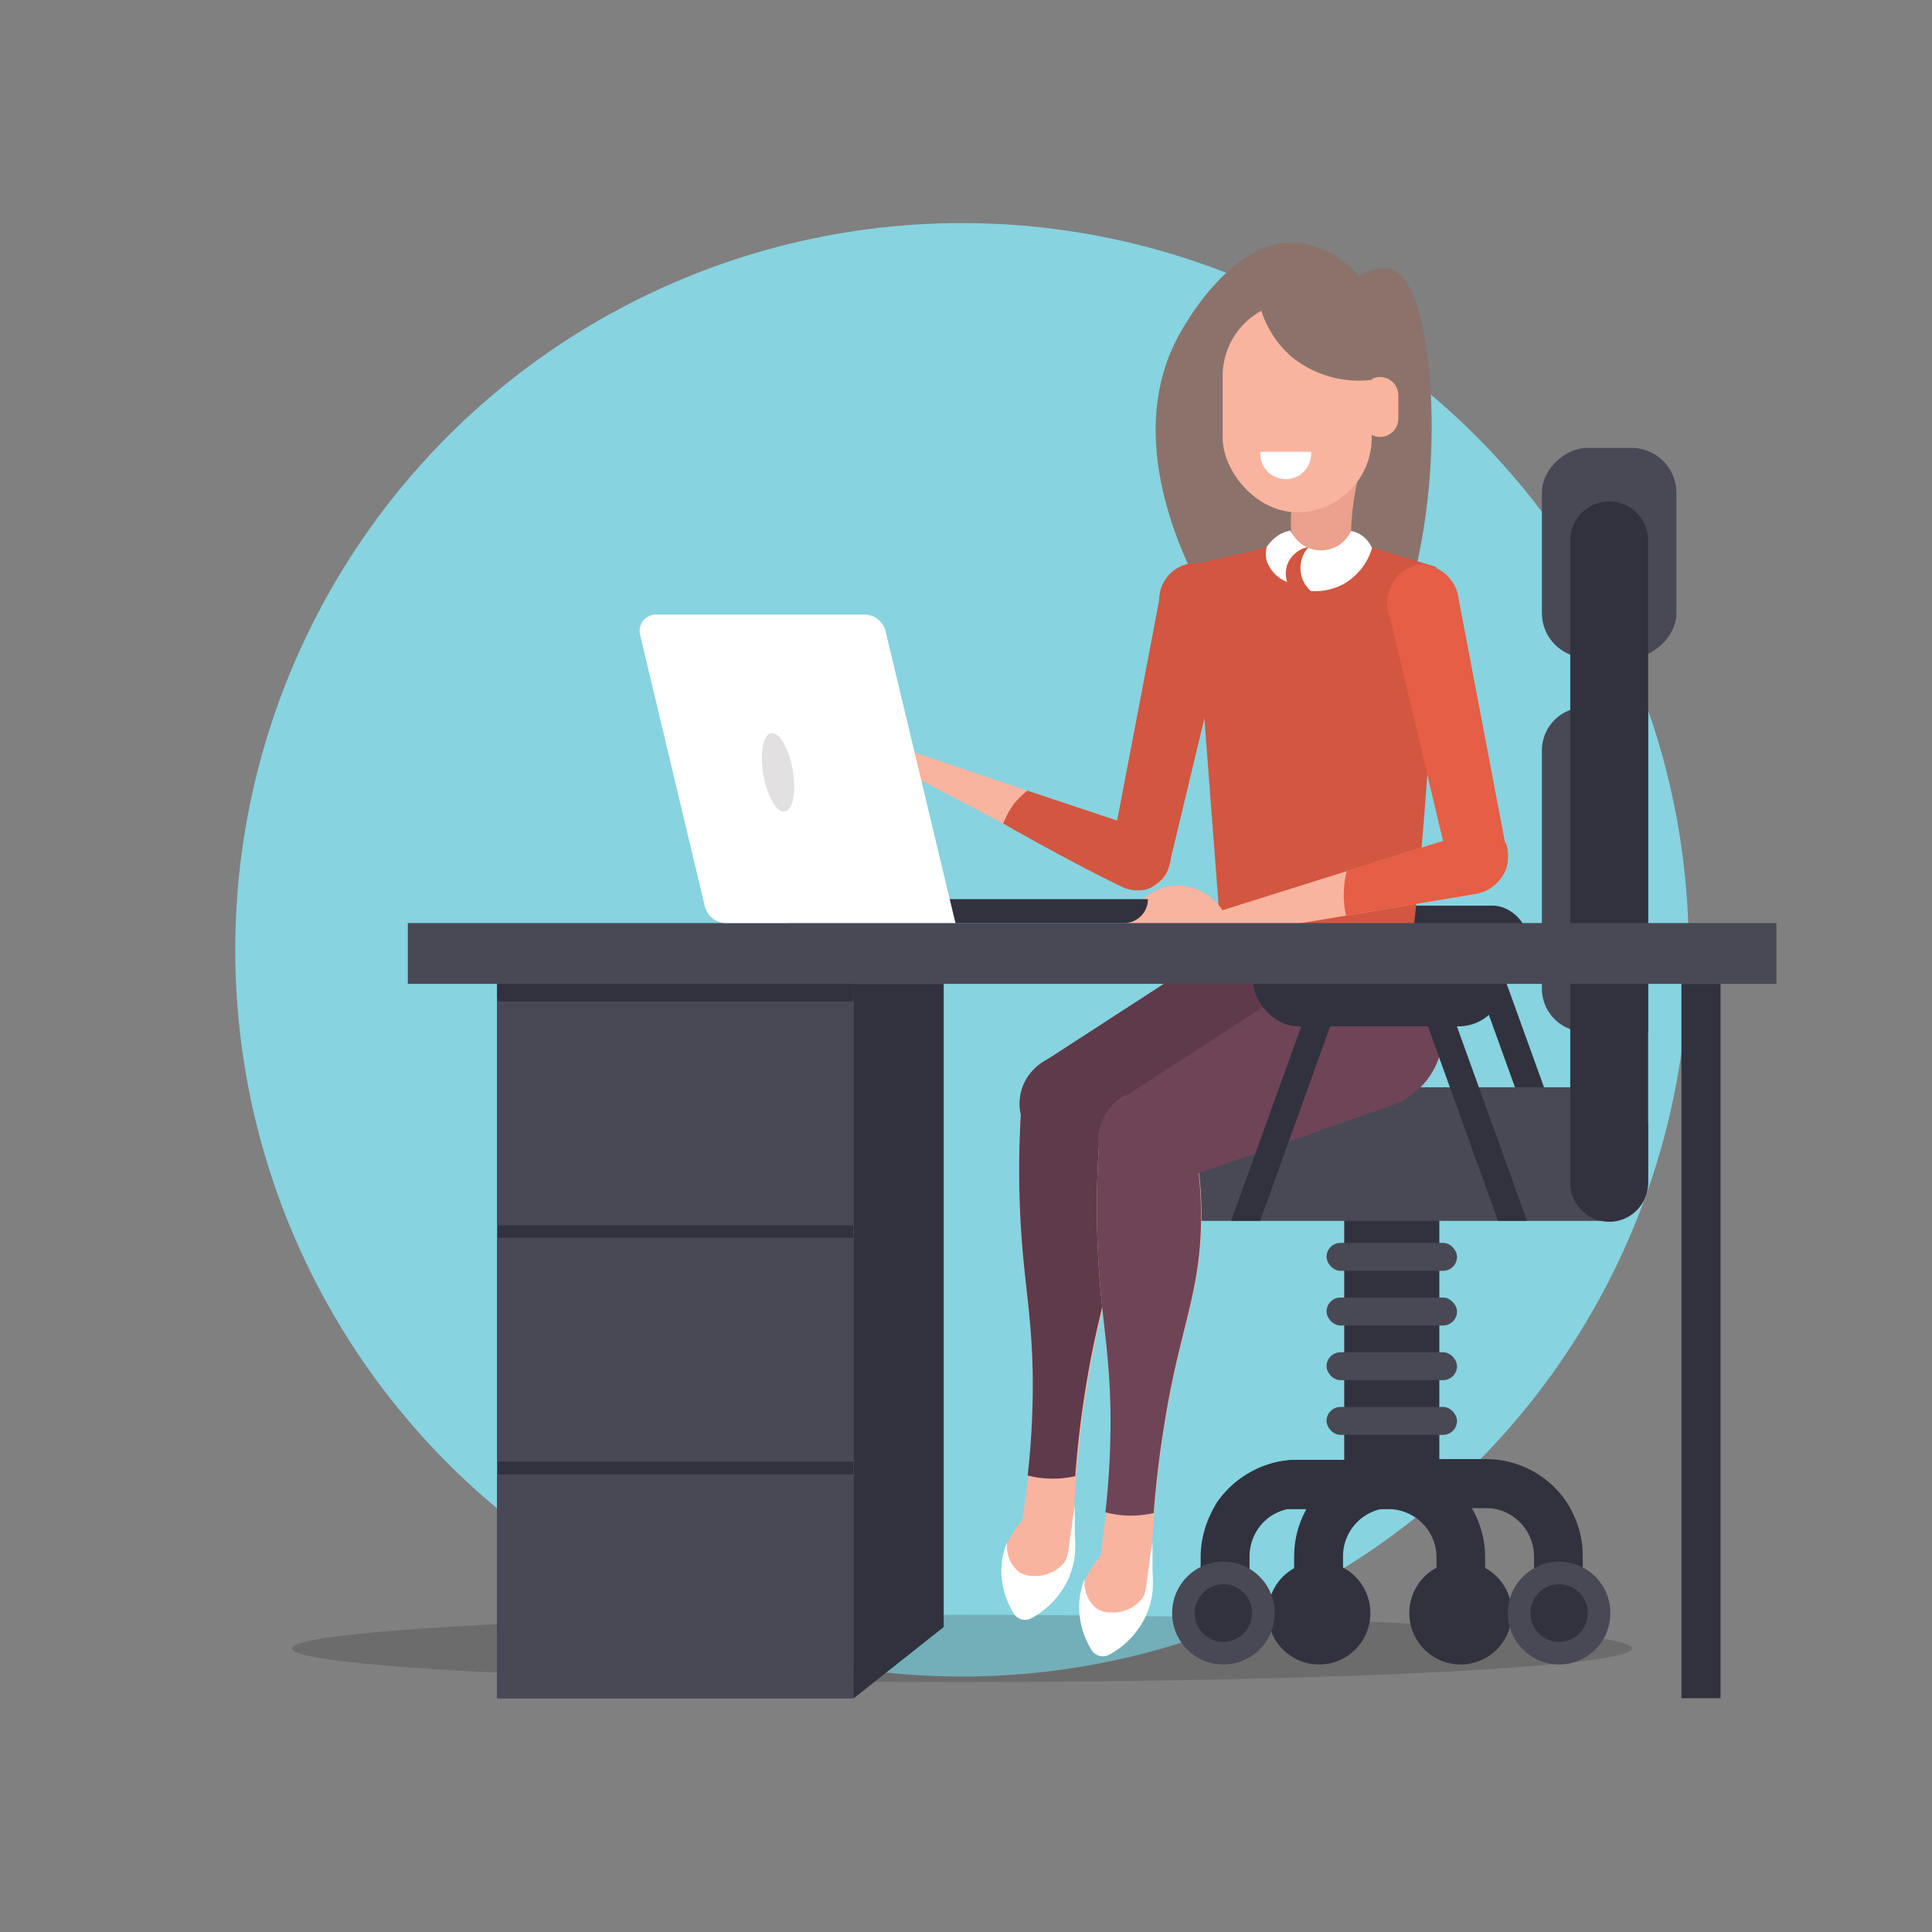 <svg id="Layer_1" data-name="Layer 1" xmlns="http://www.w3.org/2000/svg" viewBox="0 0 130 130"><rect x="0" y="0" width="130" height="130" fill="#808080" stroke="none"/><defs><style>.cls-1{fill:#87d3e0;}.cls-2{fill:#231f20;opacity:0.2;isolation:isolate;}.cls-3{fill:#31323e;}.cls-4{fill:#484955;}.cls-5{fill:#8b736b;}.cls-6{fill:#5f3a4b;}.cls-7{fill:#f9b49f;}.cls-8{fill:#fff;}.cls-9{fill:#6f4457;}.cls-10{fill:#d25640;}.cls-11{fill:#eba18c;}.cls-12{fill:#e55e45;}.cls-13{fill:#e2e0e1;}</style></defs><circle id="Ellipse_6" data-name="Ellipse 6" class="cls-1" cx="64.73" cy="63.91" r="48.9"/><ellipse id="Ellipse_7" data-name="Ellipse 7" class="cls-2" cx="64.73" cy="110.92" rx="45.08" ry="2.26"/><polygon class="cls-3" points="100.03 62.46 98.31 63.09 103.87 78.52 105.6 77.89 100.03 62.46"/><polygon class="cls-3" points="93.35 62.46 95.07 63.09 89.51 78.52 87.79 77.89 93.35 62.46"/><rect class="cls-3" x="90.45" y="73.84" width="6.4" height="25.99" transform="translate(187.3 173.66) rotate(180)"/><path class="cls-3" d="M87.09,104.39h0a6.45,6.45,0,0,1,.86-2.92,6.52,6.52,0,0,1,2.2-2.29c.1-.07.2-.12.3-.18h0l.14-.08.46-.22h0a6.52,6.52,0,0,1,2.46-.52H100a6.48,6.48,0,0,1,1.88.28A6.41,6.41,0,0,1,104.5,100a6.55,6.55,0,0,1,1.15,1.47H93.51a2.46,2.46,0,0,0-.67.09h0a3.25,3.25,0,0,0-2.47,3.16v3.81H87.08v-3.81C87.08,104.62,87.09,104.5,87.09,104.39Z"/><path class="cls-3" d="M81.81,101.21A6.62,6.62,0,0,1,84.25,99a6.21,6.21,0,0,1,.88-.39h0a6.27,6.27,0,0,1,2.17-.38h6.2a6.43,6.43,0,0,1,3.34,1h0a6.53,6.53,0,0,1,3.09,5.57v3.81H96.66v-3.81a3.25,3.25,0,0,0-2.51-3.17h0a2.74,2.74,0,0,0-.64-.08H81.65Z"/><rect class="cls-4" x="89.26" y="76.28" width="8.78" height="1.88" rx="0.94" transform="translate(187.3 154.43) rotate(180)"/><rect class="cls-4" x="89.26" y="79.96" width="8.78" height="1.88" rx="0.94" transform="translate(187.3 161.79) rotate(180)"/><rect class="cls-4" x="89.26" y="83.64" width="8.78" height="1.88" rx="0.94" transform="translate(187.3 169.15) rotate(-180)"/><rect class="cls-4" x="89.26" y="87.32" width="8.78" height="1.88" rx="0.94" transform="translate(187.3 176.51) rotate(-180)"/><rect class="cls-4" x="89.26" y="91" width="8.78" height="1.88" rx="0.94" transform="translate(187.3 183.87) rotate(180)"/><rect class="cls-4" x="89.26" y="94.68" width="8.78" height="1.88" rx="0.94" transform="translate(187.3 191.23) rotate(-180)"/><path class="cls-3" d="M81,103.15a6.86,6.86,0,0,1,.67-1.68l.16-.26A6.62,6.62,0,0,1,84.25,99a6.21,6.21,0,0,1,.88-.39h0a6.27,6.27,0,0,1,2.17-.38H100a6.48,6.48,0,0,1,1.88.28A6.41,6.41,0,0,1,104.5,100a6.51,6.51,0,0,1,2,4.73v3.81h-3.28v-3.81a3.23,3.23,0,0,0-.41-1.58,3.15,3.15,0,0,0-.95-1.07,3.22,3.22,0,0,0-1.88-.61H87.31a3.3,3.3,0,0,0-1.57.41h0a2.85,2.85,0,0,0-.6.43h0a3.28,3.28,0,0,0-1.06,2.41v3.81H80.79v-3.81A6.33,6.33,0,0,1,81,103.15Z"/><ellipse class="cls-3" cx="88.76" cy="108.54" rx="3.45" ry="3.46"/><ellipse class="cls-3" cx="98.28" cy="108.54" rx="3.45" ry="3.46"/><ellipse class="cls-4" cx="82.32" cy="108.54" rx="3.45" ry="3.46"/><ellipse class="cls-3" cx="82.32" cy="108.54" rx="1.93" ry="1.94"/><ellipse class="cls-4" cx="104.91" cy="108.54" rx="3.45" ry="3.46"/><ellipse class="cls-3" cx="104.91" cy="108.54" rx="1.93" ry="1.94"/><path class="cls-4" d="M103.75,50.51v16a2.91,2.91,0,0,0,1.91,2.74,3,3,0,0,0,1,.17h4.24V47.59h-4.24a2.77,2.77,0,0,0-1,.18A2.91,2.91,0,0,0,103.75,50.51Z"/><rect class="cls-4" x="101.22" y="32.67" width="14.12" height="9.05" rx="3.01" transform="translate(145.47 -71.08) rotate(90)"/><rect class="cls-3" x="89.3" y="60.95" width="13.58" height="4.92" rx="2.45" transform="translate(192.18 126.81) rotate(-180)"/><path class="cls-4" d="M73.3,77.65a4.49,4.49,0,0,0,4.48,4.5h30.41a2.72,2.72,0,0,0,2.71-2.72V75.87a2.71,2.71,0,0,0-2.71-2.71H77.78A4.49,4.49,0,0,0,73.3,77.65Z"/><path class="cls-3" d="M105.66,36.36V79.58a2.62,2.62,0,0,0,2.62,2.63,2.58,2.58,0,0,0,1.85-.77,2.63,2.63,0,0,0,.77-1.86V36.36a2.62,2.62,0,1,0-5.24,0Z"/><path class="cls-5" d="M81.74,41.31c-.68-1.06-6.65-10.6-2.55-18.5.36-.69,3.69-6.93,8.25-6.47a6.41,6.41,0,0,1,4,2.24,2.88,2.88,0,0,1,2.14-.48c.38.09,2.08.75,2.63,7.34A43.76,43.76,0,0,1,94.7,40.56Z"/><path class="cls-6" d="M79.37,75.39l8.76-.19,2.22,0a6.67,6.67,0,0,0,6.23-8.61l0-.11a22.38,22.38,0,0,0-2.28-5l-11.54-.37a28.05,28.05,0,0,0-1.29,2.75,27.51,27.51,0,0,0-1,3.32,32,32,0,0,0-.72,3.72c0,.27-.07.57-.11.88v0c-.06.52-.11,1.09-.14,1.7v0C79.39,74.11,79.37,74.73,79.37,75.39Z"/><path class="cls-7" d="M67.75,105.8c.32.45,1,.55,2.3.75a9.86,9.86,0,0,0,1.54.16,2.76,2.76,0,0,0,.22-.35,3.38,3.38,0,0,0,.36-1.63c0-.54,0-1.2.11-2.1l0-.08c0-.26,0-.52,0-.78,0-.84.08-1.65.14-2.42.18-2.51.48-4.58.73-6.12,1-6.2,2.35-8.59,2.44-13.31a27.39,27.39,0,0,0-.66-6.5A3.12,3.12,0,0,0,72.39,71h0a3.1,3.1,0,0,0-3.62,2.82,63.17,63.17,0,0,0-.07,8.86c.24,3.85.72,5.78.79,9.81a52.91,52.91,0,0,1-.3,6.79c-.12,1.13-.26,2.13-.4,3a6.07,6.07,0,0,0-1,1.54h0A2.09,2.09,0,0,0,67.75,105.8Z"/><path class="cls-8" d="M67.42,106.35a5.44,5.44,0,0,0,.47,1.61,6.18,6.18,0,0,0,.3.58.91.91,0,0,0,1.25.33,5.85,5.85,0,0,0,2.39-2.5,5.63,5.63,0,0,0,.49-1.69,8.1,8.1,0,0,0,0-1.39c0-.49,0-1.2,0-2.07,0,.28-.11.71-.18,1.23,0,.34-.07.51-.1.73-.18,1.44-.22,1.7-.46,2a2.5,2.5,0,0,1-2,.86,1.79,1.79,0,0,1-1-.25,2.3,2.3,0,0,1-.82-2h0A5,5,0,0,0,67.42,106.35Z"/><path class="cls-6" d="M88.48,71.89,73,77.34a3.26,3.26,0,0,1-4-1.51h0a3.26,3.26,0,0,1,1.09-4.3l13.76-8.92a5.15,5.15,0,0,1,7.35,1.89l.06.11A5.15,5.15,0,0,1,88.48,71.89Z"/><path class="cls-6" d="M69.15,99.28s0,0,0,0a6.48,6.48,0,0,0,1.41.21,6.91,6.91,0,0,0,1.79-.16s0,0,0,0c.1-1.32.29-3.47.73-6.11,1-6.19,2.35-8.58,2.44-13.3a27.39,27.39,0,0,0-.66-6.5A3.12,3.12,0,0,0,72.39,71h0a3.1,3.1,0,0,0-3.62,2.82,63.17,63.17,0,0,0-.07,8.86c.24,3.85.72,5.78.79,9.81A54.56,54.56,0,0,1,69.15,99.28Z"/><path class="cls-7" d="M73,108.26c.33.44,1,.54,2.31.74a8.76,8.76,0,0,0,1.53.16,2.11,2.11,0,0,0,.23-.35,3.35,3.35,0,0,0,.35-1.62c0-.55.06-1.21.11-2.1l0-.08q0-.41,0-.78c0-.85.08-1.66.13-2.42.19-2.52.48-4.59.74-6.13,1-6.2,2.35-8.58,2.44-13.31a26.69,26.69,0,0,0-.67-6.49,3.09,3.09,0,0,0-2.52-2.39h-.05A3.11,3.11,0,0,0,74,76.31a63.17,63.17,0,0,0-.07,8.86c.24,3.84.72,5.77.79,9.8a54.79,54.79,0,0,1-.3,6.79c-.12,1.13-.27,2.13-.4,3a5.8,5.8,0,0,0-1,1.54h0A2.08,2.08,0,0,0,73,108.26Z"/><path class="cls-9" d="M93.72,74.35l-15.5,5.46a3.24,3.24,0,0,1-3.91-1.5l0,0A3.23,3.23,0,0,1,75.36,74l13.79-8.94A5.16,5.16,0,0,1,96.5,67l0,.1A5.16,5.16,0,0,1,93.72,74.35Z"/><path class="cls-8" d="M72.66,108.81a5.24,5.24,0,0,0,.47,1.61,4.51,4.51,0,0,0,.3.58.91.91,0,0,0,1.25.32,5.81,5.81,0,0,0,2.38-2.49,5.39,5.39,0,0,0,.49-1.69,8.11,8.11,0,0,0,0-1.39c0-.49,0-1.2,0-2.08,0,.28-.12.71-.19,1.24,0,.34-.06.5-.09.72-.18,1.44-.22,1.7-.47,2a2.49,2.49,0,0,1-2,.87,1.81,1.81,0,0,1-1-.26,2.26,2.26,0,0,1-.82-2h0A5.07,5.07,0,0,0,72.66,108.81Z"/><path class="cls-9" d="M74.38,101.76a7.18,7.18,0,0,0,1.44.22,7.07,7.07,0,0,0,1.81-.17c.1-1.32.3-3.48.74-6.13,1-6.2,2.35-8.58,2.44-13.31a26.69,26.69,0,0,0-.67-6.49,3.09,3.09,0,0,0-2.52-2.39h-.05A3.11,3.11,0,0,0,74,76.31a63.17,63.17,0,0,0-.07,8.86c.24,3.84.72,5.77.79,9.8A54.79,54.79,0,0,1,74.38,101.76Z"/><path class="cls-10" d="M82.11,62.38a18.08,18.08,0,0,0,13,.22c.08-.78.17-1.57.24-2.36.76-7.56,1.17-14.93,1.28-22.09L92.2,36.81H90.12a4.35,4.35,0,0,0-2.51-.11l-.27.08H85.49L80.25,38Z"/><path class="cls-8" d="M85.23,36.82a2,2,0,0,0,0,.9,2.34,2.34,0,0,0,1.38,1.44,1.83,1.83,0,0,1,.1-1.38,1.94,1.94,0,0,1,1.46-1,2.58,2.58,0,0,1-1.36-1.08h0a2.86,2.86,0,0,0-.73.28A2.77,2.77,0,0,0,85.23,36.82Z"/><path class="cls-8" d="M88.1,36.77a2.07,2.07,0,0,0,.1,3,4.07,4.07,0,0,0,2.22-.48,4.12,4.12,0,0,0,1.9-2.41A2.11,2.11,0,0,0,91.6,36a2.07,2.07,0,0,0-.73-.28h0a2.17,2.17,0,0,1-.89,1A2.26,2.26,0,0,1,88.1,36.77Z"/><path class="cls-11" d="M87.5,31.64a11.39,11.39,0,0,0-.62,2.91,9.62,9.62,0,0,0,0,1.18,2.18,2.18,0,0,0,.88,1,2.28,2.28,0,0,0,2.26,0,2.34,2.34,0,0,0,.89-1h0a19,19,0,0,1,.28-2.64,20.13,20.13,0,0,1,1.36-4.57c-.27.49-1.66,2.91-4,3.15A3.65,3.65,0,0,1,87.5,31.64Z"/><rect class="cls-7" x="82.27" y="20.29" width="10.03" height="14.18" rx="5.02"/><path class="cls-7" d="M92.87,29.4h0a1.23,1.23,0,0,1-1.23-1.23V26.6a1.23,1.23,0,0,1,1.23-1.23h0a1.23,1.23,0,0,1,1.22,1.23v1.57A1.23,1.23,0,0,1,92.87,29.4Z"/><path class="cls-5" d="M84.82,20.73A6.82,6.82,0,0,0,86.9,24a7.18,7.18,0,0,0,5.4,1.56,4.73,4.73,0,0,1,.27-.41,3.14,3.14,0,0,1,.42-.45,4.39,4.39,0,0,0-.41-3.45C91.33,19.4,88,18.87,84.82,20.73Z"/><path class="cls-7" d="M56.77,50a2.94,2.94,0,0,0,3.6,1.66l7.13,3.75,7.83,4.13a2.61,2.61,0,0,0,1.32.3h0A2.56,2.56,0,0,0,78,59.38h0a1.93,1.93,0,0,0,.67-1.08s0,0,0,0a2.47,2.47,0,0,0,.11-.47c0-.13.06-.27.1-.4v-.06a1.7,1.7,0,0,0-.54-.86l0,0A2.43,2.43,0,0,0,78,56.2l-2.87-1-6-2-8.4-2.85-3.18-3.44A2.88,2.88,0,0,0,56.77,50Z"/><path class="cls-10" d="M75.46,59.37l0,0a2,2,0,0,0,1.15.44h0a1.91,1.91,0,0,0,.82-.13,2,2,0,0,0,.56-.33h0a1.93,1.93,0,0,0,.67-1.08s0,0,0,0,.07-.31.11-.47.06-.27.1-.4q1.91-8,3.82-15.91A2.48,2.48,0,1,0,78,40.36q-1.41,7.43-2.83,14.86l-.42,2.21A2,2,0,0,0,75.46,59.37Z"/><path class="cls-10" d="M67.5,55.41c.78.45,4.72,2.68,7.83,4.18a2.53,2.53,0,0,0,1.8.26,1.43,1.43,0,0,0,.34-.14l.2-.12a2.79,2.79,0,0,0,1-1.34,2.47,2.47,0,0,0,.11-.47,1.6,1.6,0,0,0-.08-.75,1.81,1.81,0,0,0-.37-.57l0,0A1.71,1.71,0,0,0,78,56.2l-2.87-1-6-2a6,6,0,0,0-.92.91A6.5,6.5,0,0,0,67.5,55.41Z"/><path class="cls-7" d="M99.43,55.85l-17.18,5.4a3.53,3.53,0,0,0-6.47,1.27l.69.09a4.86,4.86,0,0,0,2.28,1.19,5.07,5.07,0,0,0,3.87-.86L99.3,60.15a2.6,2.6,0,0,0,2-3.39h0v0s-.38-.39-.52-.51A1.88,1.88,0,0,0,99.43,55.85Z"/><path class="cls-12" d="M95.35,38a2.63,2.63,0,0,0-1.85,3.44l4,16.83a2,2,0,0,0,3.2,1.1l0,0a2,2,0,0,0,.71-1.94q-1.62-8.53-3.25-17.07A2.62,2.62,0,0,0,95.35,38Z"/><path class="cls-12" d="M99.3,60.15l-8.73,1.46a6.51,6.51,0,0,1,.05-3l8.81-2.76a1.88,1.88,0,0,1,1.38.37l.32.3.2.21v0h0A2.6,2.6,0,0,1,99.3,60.15Z"/><polygon class="cls-3" points="94.95 65.91 97.56 73.16 100.8 82.15 102.75 82.15 99.51 73.16 96.67 65.29 94.95 65.91"/><polygon class="cls-3" points="82.84 82.15 84.79 82.15 88.03 73.16 90.64 65.91 88.92 65.29 86.08 73.16 82.84 82.15"/><rect class="cls-3" x="84.32" y="62.94" width="16.89" height="6.12" rx="3.05" transform="translate(185.53 132) rotate(-180)"/><rect class="cls-3" x="113.13" y="66.2" width="2.63" height="48.07" transform="translate(228.9 180.47) rotate(180)"/><rect class="cls-3" x="33.45" y="66.2" width="24" height="48.07" transform="translate(90.9 180.47) rotate(180)"/><rect class="cls-4" x="33.45" y="67.39" width="24" height="15.06" transform="translate(90.9 149.83) rotate(180)"/><rect class="cls-4" x="33.45" y="83.3" width="24" height="15.06" transform="translate(90.9 181.65) rotate(180)"/><rect class="cls-4" x="33.45" y="99.21" width="24" height="15.06" transform="translate(90.9 213.48) rotate(180)"/><polygon class="cls-3" points="63.5 109.48 57.45 114.27 57.45 66.2 63.5 66.2 63.5 109.48"/><rect class="cls-3" x="33.45" y="66.2" width="24" height="1.03" transform="translate(90.9 133.43) rotate(180)"/><rect class="cls-4" x="27.44" y="62.11" width="92.09" height="4.09" transform="translate(146.97 128.31) rotate(180)"/><path class="cls-3" d="M75.64,62.11H53V60.5H77.24A1.6,1.6,0,0,1,75.64,62.11Z"/><path class="cls-8" d="M48.87,62.11H64.29l-4.7-19.63a1.48,1.48,0,0,0-1.44-1.13h-14a1.1,1.1,0,0,0-1.08,1.36L47.43,61A1.48,1.48,0,0,0,48.87,62.11Z"/><ellipse class="cls-13" cx="52.36" cy="51.97" rx="1" ry="2.68" transform="translate(-8.2 9.83) rotate(-9.95)"/><path class="cls-8" d="M88.22,30.4a1.71,1.71,0,1,1-3.41,0Z"/></svg>